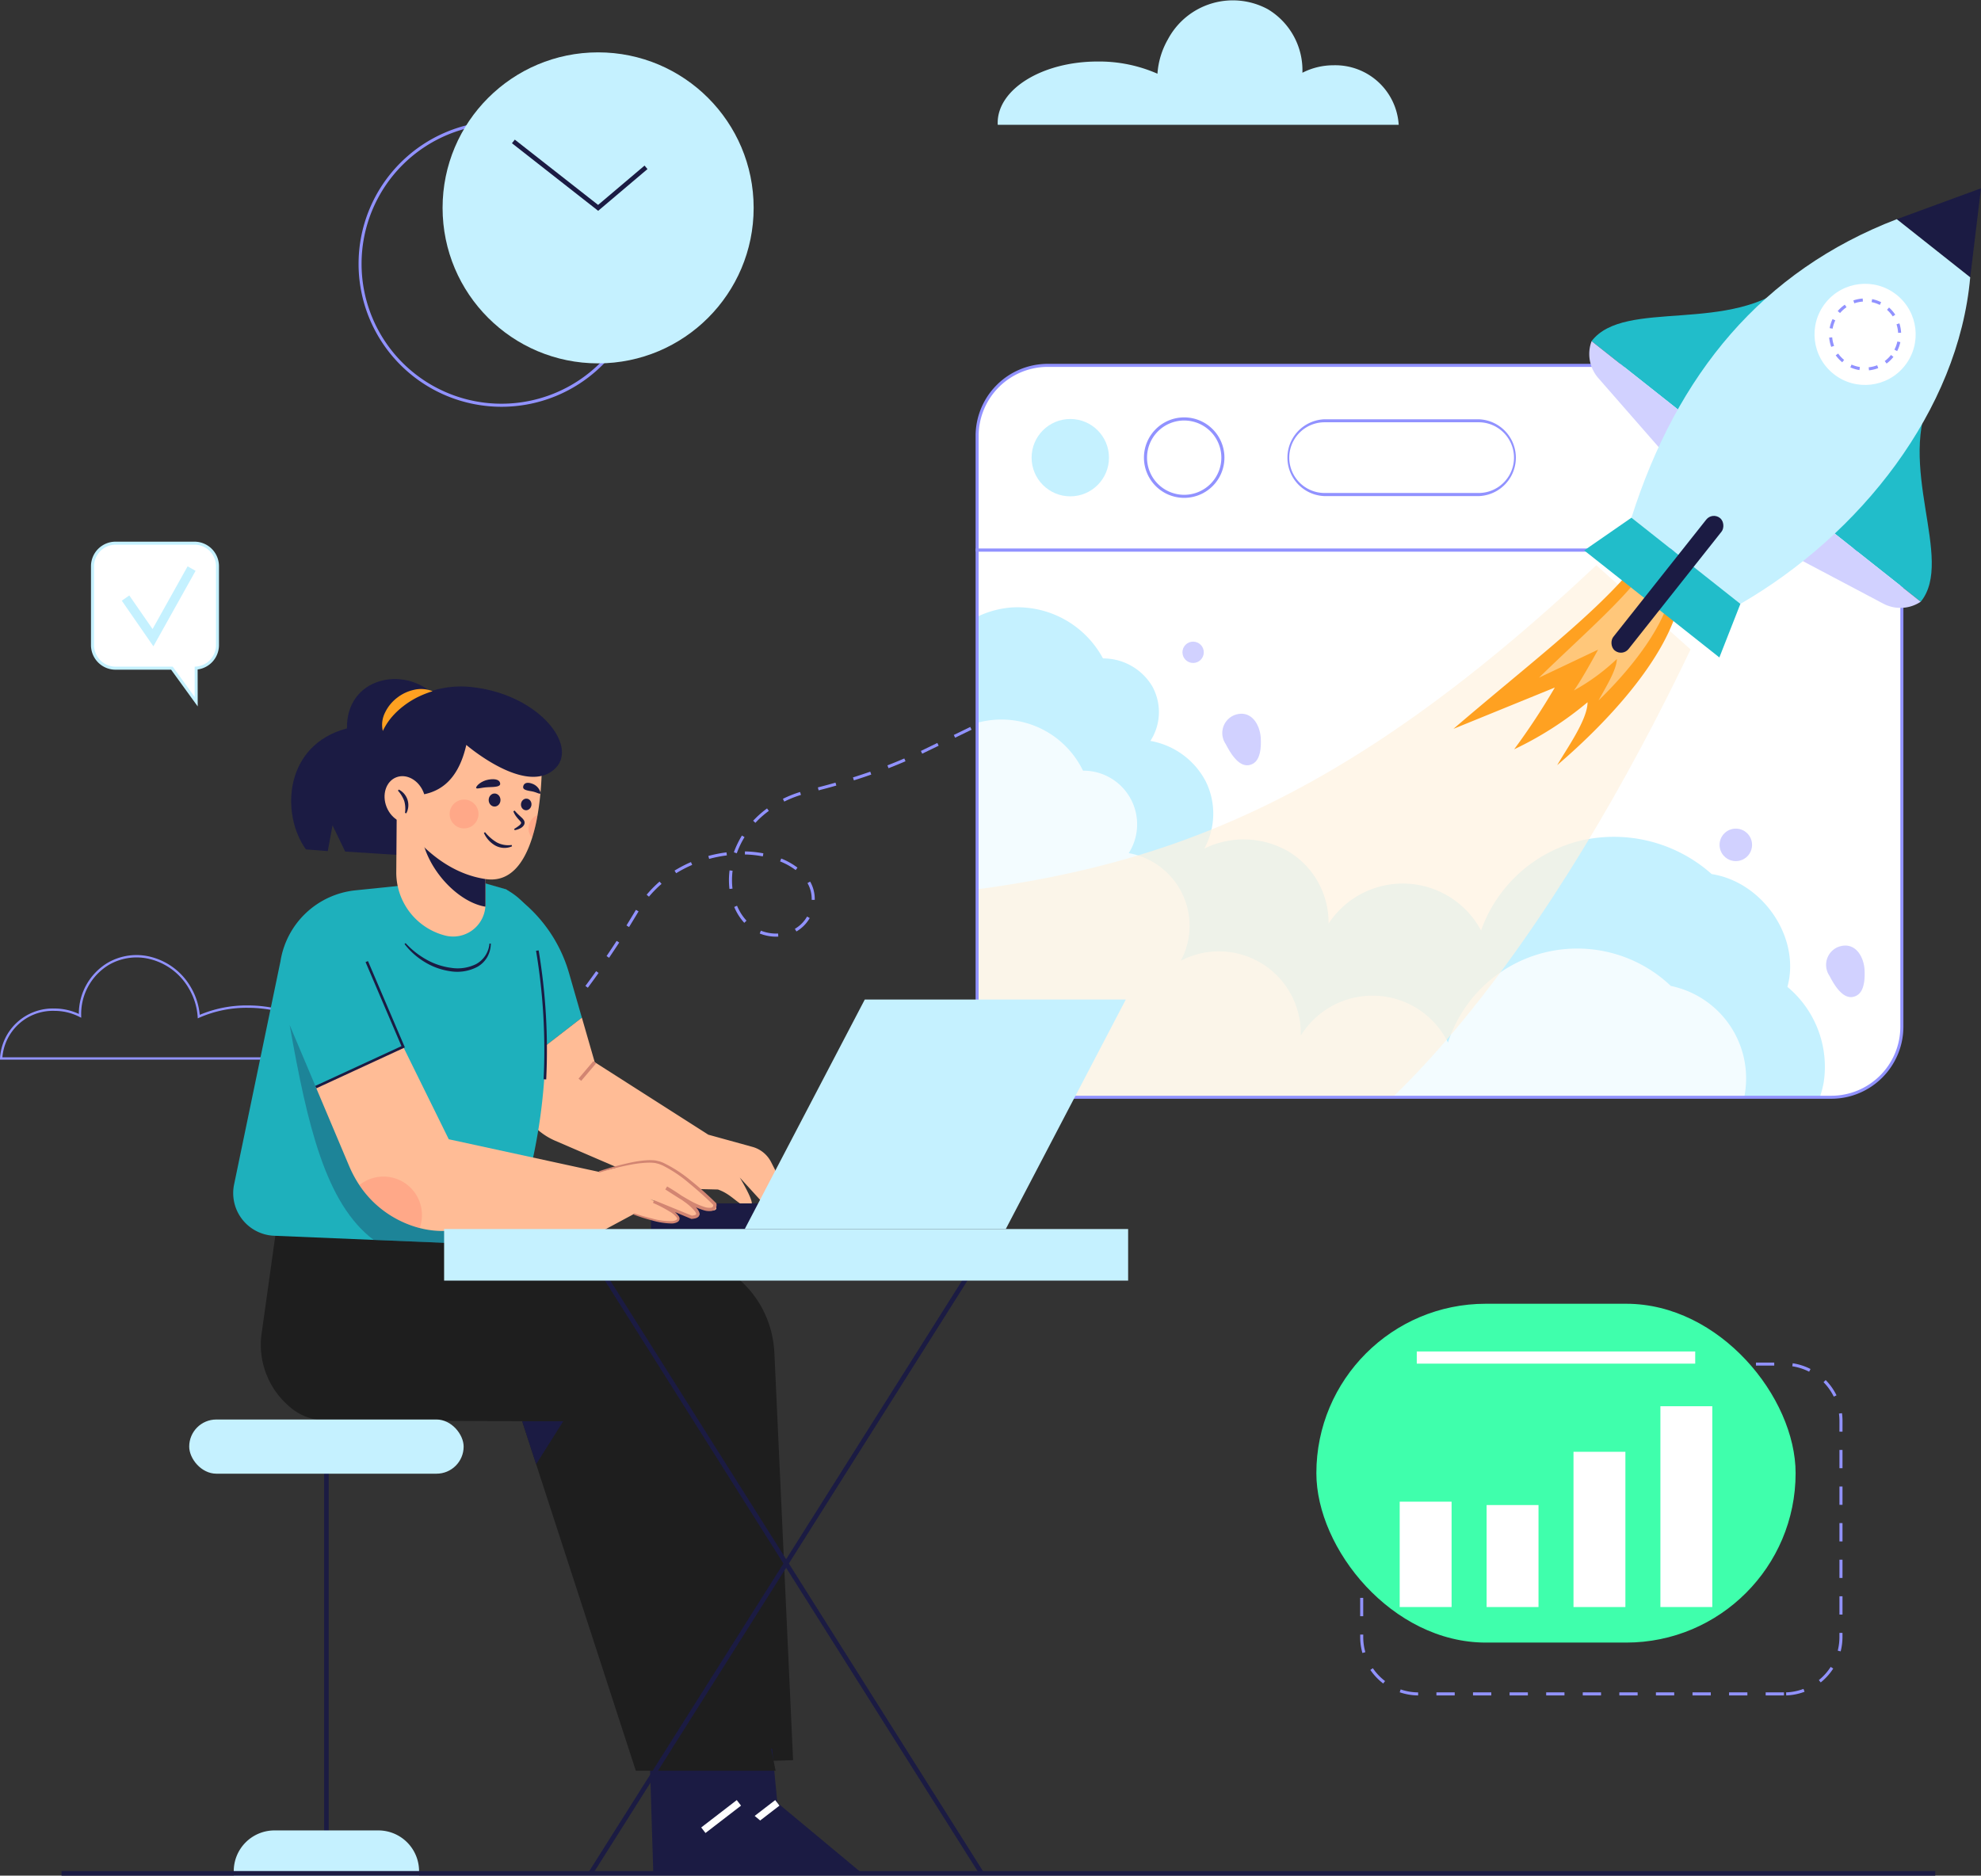 <svg xmlns="http://www.w3.org/2000/svg" xmlns:xlink="http://www.w3.org/1999/xlink" width="207.395" height="196.405" viewBox="0 0 207.395 196.405">
  <rect x="0" y="0" width="207.395" height="196.405" fill="#333333" stroke="none"/>
  <defs>
    <clipPath id="clip-path">
      <path id="Path_19442" data-name="Path 19442" d="M990.78,740.462a7.387,7.387,0,0,0,7.385,7.386h82.042a7.387,7.387,0,0,0,7.386-7.385V690.54H990.78Z" transform="translate(-990.78 -690.54)" fill="none"/>
    </clipPath>
  </defs>
  <g id="Work_7_Converted_" data-name="Work_7 [Converted]" transform="translate(0 0.006)">
    <path id="Path_19431" data-name="Path 19431" d="M589.4,840.035l-.221-.231,1.381-1.322.221.231Zm2.767-2.652-.225-.227c.451-.443.9-.9,1.343-1.36l.23.221c-.442.461-.9.921-1.347,1.366Zm2.661-2.766-.236-.214c.424-.465.85-.946,1.268-1.43l.241.209C595.681,833.665,595.254,834.147,594.828,834.617Zm2.509-2.9-.246-.2c.4-.485.8-.987,1.194-1.491l.255.2c-.4.5-.8,1.009-1.2,1.5Zm2.362-3.025-.255-.19c.374-.5.753-1.021,1.124-1.546l.255.185c-.368.522-.747,1.044-1.124,1.55Zm2.225-3.136-.264-.179q.536-.792,1.056-1.593l.268.174Q602.458,824.763,601.925,825.552Zm17.492-2.213a4.673,4.673,0,0,1-1.719-.328l.118-.3a4.358,4.358,0,0,0,1.6.305,1.868,1.868,0,0,1,.207,0l.015.319c-.082,0-.17,0-.23.005Zm2.119-.545-.16-.276a3.466,3.466,0,0,0,1.277-1.286l.277.158a3.784,3.784,0,0,1-1.4,1.408Zm-17.52-.461-.271-.169q.5-.812.992-1.634l.275.163q-.5.83-1,1.645Zm12.063-.444a5.6,5.6,0,0,1-1.051-1.66l.294-.128a5.284,5.284,0,0,0,.991,1.563Zm7.376-2.4-.319-.006V819.4a3.32,3.32,0,0,0-.282-1.356q-.073-.16-.158-.312l.278-.157q.093.165.171.337a3.633,3.633,0,0,1,.31,1.487Zm-17.353-.335-.245-.206a12.141,12.141,0,0,1,1.353-1.376l.209.241a11.844,11.844,0,0,0-1.325,1.346Zm8.427-.811a7.777,7.777,0,0,1-.055-.923,8.189,8.189,0,0,1,.065-1.021l.317.04a7.873,7.873,0,0,0-.063.986,7.442,7.442,0,0,0,.052.885Zm-5.582-1.647-.168-.272a13.13,13.13,0,0,1,1.719-.894l.128.294A12.824,12.824,0,0,0,608.947,816.7Zm12.512-.329a7.012,7.012,0,0,0-1.63-.908l.119-.3a7.336,7.336,0,0,1,1.7.95ZM612.4,815.2l-.084-.308a13.722,13.722,0,0,1,1.9-.375l.04.317a13.394,13.394,0,0,0-1.854.366Zm5.618-.264a11.568,11.568,0,0,0-1.877-.2l.008-.319a11.9,11.9,0,0,1,1.928.2Zm-2.728-.323-.3-.107a9.547,9.547,0,0,1,.843-1.753l.272.167a9.221,9.221,0,0,0-.812,1.693Zm1.951-3.192-.234-.217q.139-.149.286-.295a10.371,10.371,0,0,1,1.168-.993l.189.255a10.047,10.047,0,0,0-1.132.964q-.139.142-.273.286Zm3.021-2.225-.142-.286a11.889,11.889,0,0,1,1.8-.716l.093.305a11.6,11.6,0,0,0-1.749.7Zm3.6-1.172-.079-.309c.624-.16,1.245-.327,1.845-.5l.087.306c-.6.172-1.222.34-1.849.5Zm3.692-1.05-.1-.305c.615-.194,1.226-.4,1.813-.6l.106.3c-.587.207-1.2.414-1.819.605Zm3.625-1.268-.115-.3c.6-.232,1.193-.475,1.767-.723l.128.292c-.577.25-1.175.494-1.776.728Zm3.526-1.523-.138-.287,1.722-.836.139.287Zm3.447-1.674-.139-.287,1.722-.838.139.287Zm3.447-1.675-.139-.287,1.722-.838.139.287Zm3.447-1.675-.139-.287,1.722-.838.139.287Zm3.447-1.675-.139-.287,1.722-.838.139.287Z" transform="translate(-538.158 -725.267)" fill="#9192ff"/>
    <path id="Path_19432" data-name="Path 19432" d="M1007.628,252.363a1.631,1.631,0,0,0,.008.2h41.976a6.649,6.649,0,0,0-6.815-6.234,7.123,7.123,0,0,0-3.266.783,7.447,7.447,0,0,0-3.627-6.656,7.7,7.7,0,0,0-10.448,3.145,8.385,8.385,0,0,0-1.1,3.612,15.171,15.171,0,0,0-6.256-1.277C1012.315,245.934,1007.628,248.814,1007.628,252.363Z" transform="translate(-903.179 -239.5)" fill="#c5f1ff"/>
    <path id="Path_19433" data-name="Path 19433" d="M224.173,1033.743H189.56v-.128a5.536,5.536,0,0,1,5.7-5.223,6.006,6.006,0,0,1,2.554.568,6.231,6.231,0,0,1,3.032-5.363,6.019,6.019,0,0,1,4.612-.583,6.748,6.748,0,0,1,4.11,3.2,6.95,6.95,0,0,1,.905,2.839,12.608,12.608,0,0,1,5.018-.984c4.8,0,8.7,2.417,8.7,5.387a1.465,1.465,0,0,1-.008.174Zm-34.364-.239h34.145v-.04c0-2.838-3.793-5.147-8.457-5.147a12.29,12.29,0,0,0-5.074,1.033l-.158.073-.011-.172a6.7,6.7,0,0,0-.894-2.907,6.512,6.512,0,0,0-3.958-3.091,5.786,5.786,0,0,0-4.429.559,6.006,6.006,0,0,0-2.912,5.346v.2l-.179-.092a5.756,5.756,0,0,0-2.62-.628,5.3,5.3,0,0,0-5.452,4.866Z" transform="translate(-189.56 -922.792)" fill="#9192ff"/>
    <g id="Group_4180" data-name="Group 4180" transform="translate(102.297 57.582)" clip-path="url(#clip-path)">
      <path id="Path_19434" data-name="Path 19434" d="M990.78,740.462a7.387,7.387,0,0,0,7.385,7.386h82.042a7.387,7.387,0,0,0,7.386-7.385V690.54H990.78Z" transform="translate(-990.78 -690.54)" fill="#fff"/>
      <path id="Path_19435" data-name="Path 19435" d="M855.572,744.264a9.982,9.982,0,0,1,8.625-6.708,10.159,10.159,0,0,1,9.617,5.333,5.986,5.986,0,0,1,5.144,2.894,5.566,5.566,0,0,1-.179,5.745,8.121,8.121,0,0,1,5.8,4.252,7.622,7.622,0,0,1-.156,7.022,9.333,9.333,0,0,1,8.834.319,8.685,8.685,0,0,1,4.175,7.533,9.294,9.294,0,0,1,15.965.728,14.77,14.77,0,0,1,10.373-9.4,15.386,15.386,0,0,1,13.77,3.489c5.4.845,9.336,6.708,7.929,11.811a10.9,10.9,0,0,1,3.8,10,11.14,11.14,0,0,1-6.851,8.326l-92.909-.055-7.916-35.447Z" transform="translate(-860.638 -731.531)" fill="#c5f1ff"/>
      <g id="Group_4179" data-name="Group 4179" transform="translate(-20.071 17.762)" opacity="0.8">
        <path id="Path_19436" data-name="Path 19436" d="M847.111,836.4a9.488,9.488,0,0,1,17.623-1.39,5.618,5.618,0,0,1,4.789,8.635,7.728,7.728,0,0,1,5.445,11.275,8.571,8.571,0,0,1,12.563,7.844,8.821,8.821,0,0,1,15.417.715,14.22,14.22,0,0,1,23.33-5.926,9.883,9.883,0,0,1,7.65,11.805,10.873,10.873,0,0,1-2.963,18.325L841.2,887.7l-7.624-35.441Z" transform="translate(-833.58 -829.659)" fill="#fff"/>
      </g>
      <path id="Path_19437" data-name="Path 19437" d="M1009.467,703.055c-26.89,25.288-45.964,32.106-69.981,34.544l-1.6,25.535,25.216,8.618c22.024-.638,43.171-32.522,56.234-59.88l-9.875-8.823" transform="translate(-944.643 -701.453)" fill="#fff2e0" opacity="0.7"/>
      <path id="Path_19438" data-name="Path 19438" d="M1400.112,705.67c-4.372,5.172-10.965,10.12-18.742,16.8l10.611-4.324a71.546,71.546,0,0,1-4.258,6.468,35.745,35.745,0,0,0,7.685-4.93c0,1.837-2.214,4.91-3.179,6.589,5.66-4.844,10.808-10.757,12.472-15.952l-4.587-4.654" transform="translate(-1331.501 -703.738)" fill="#ffa121"/>
      <path id="Path_19439" data-name="Path 19439" d="M1462.5,707.72c-2.585,3.428-6.457,6.732-11.031,11.183l6.192-2.937c-.776,1.424-1.9,3.417-2.533,4.275a21.664,21.664,0,0,0,4.5-3.3c-.019,1.2-1.333,3.235-1.915,4.341,3.328-3.226,6.372-7.15,7.39-10.563l-2.61-3" transform="translate(-1392.651 -705.526)" fill="#fff" opacity="0.4"/>
      <path id="Path_19440" data-name="Path 19440" d="M1196.082,827.5c.034.8,0,2.149-.8,2.611-1.333.766-2.383-1.1-2.871-2.043a2.026,2.026,0,0,1,.886-3.022C1195.041,824.387,1196.018,826.012,1196.082,827.5Z" transform="translate(-1166.384 -807.743)" fill="#d1d1ff"/>
      <path id="Path_19441" data-name="Path 19441" d="M1691.2,1017.61c.034.8,0,2.149-.8,2.611-1.333.766-2.382-1.1-2.871-2.043a2.026,2.026,0,0,1,.886-3.022C1690.161,1014.493,1691.138,1016.119,1691.2,1017.61Z" transform="translate(-1598.289 -973.577)" fill="#d1d1ff"/>
      <circle id="Ellipse_2742" data-name="Ellipse 2742" cx="1.117" cy="1.117" r="1.117" transform="translate(21.496 9.601)" fill="#d1d1ff"/>
      <circle id="Ellipse_2743" data-name="Ellipse 2743" cx="1.701" cy="1.701" r="1.701" transform="translate(77.728 29.181)" fill="#d1d1ff"/>
    </g>
    <path id="Path_19443" data-name="Path 19443" d="M1079.126,746.952h-82.04a7.555,7.555,0,0,1-7.546-7.546V689.33h97.131v50.076A7.555,7.555,0,0,1,1079.126,746.952Zm-89.272-57.3v49.757a7.234,7.234,0,0,0,7.227,7.227h82.045a7.234,7.234,0,0,0,7.226-7.227V689.649Z" transform="translate(-887.401 -631.902)" fill="#9192ff"/>
    <path id="Path_19444" data-name="Path 19444" d="M1080.207,539.11H998.166a7.386,7.386,0,0,0-7.386,7.391v11.953h96.814V546.5A7.386,7.386,0,0,0,1080.207,539.11Z" transform="translate(-888.483 -500.862)" fill="#fff"/>
    <path id="Path_19445" data-name="Path 19445" d="M1086.663,557.553H989.53V545.446a7.555,7.555,0,0,1,7.546-7.546h82.041a7.555,7.555,0,0,1,7.546,7.546Zm-96.817-.319h96.5V545.446a7.235,7.235,0,0,0-7.226-7.227h-82.04a7.235,7.235,0,0,0-7.232,7.227Z" transform="translate(-887.392 -499.806)" fill="#9192ff"/>
    <circle id="Ellipse_2744" data-name="Ellipse 2744" cx="4.05" cy="4.05" r="4.05" transform="translate(108.001 43.868)" fill="#c5f1ff"/>
    <circle id="Ellipse_2745" data-name="Ellipse 2745" cx="4.05" cy="4.05" r="4.05" transform="translate(119.928 43.868)" fill="#fff"/>
    <path id="Path_19446" data-name="Path 19446" d="M1131.8,590.237a4.213,4.213,0,1,1,4.213-4.213A4.213,4.213,0,0,1,1131.8,590.237Zm0-8.1a3.89,3.89,0,1,0,3.89,3.89A3.89,3.89,0,0,0,1131.8,582.138Z" transform="translate(-1007.825 -538.11)" fill="#9192ff"/>
    <rect id="Rectangle_8426" data-name="Rectangle 8426" width="23.854" height="7.731" rx="3.865" transform="translate(134.815 44.054)" fill="#fff"/>
    <path id="Path_19447" data-name="Path 19447" d="M1265.344,591.414h-16.12a4.024,4.024,0,0,1,0-8.044h16.12a4.024,4.024,0,0,1,0,8.044Zm-16.123-7.731a3.7,3.7,0,1,0,0,7.405h16.123a3.7,3.7,0,1,0,0-7.405Z" transform="translate(-1110.543 -539.471)" fill="#9192ff"/>
    <path id="Path_19448" data-name="Path 19448" d="M1515.712,470.11c-6.466,5.66-17.619,1.758-21.082,6.278l9.9,7.841Z" transform="translate(-1328.003 -440.672)" fill="#21bdca"/>
    <path id="Path_19449" data-name="Path 19449" d="M1492.962,519.28h0a3.83,3.83,0,0,0,.7,3.864l7.022,8.036,2.186-4.059Z" transform="translate(-1326.334 -483.564)" fill="#d1d1ff"/>
    <path id="Path_19450" data-name="Path 19450" d="M1698.176,561c-4.027,7.59,2.326,17.55-1.277,21.96l-9.9-7.842Z" transform="translate(-1495.812 -519.957)" fill="#21bdca"/>
    <path id="Path_19451" data-name="Path 19451" d="M1673.291,679.387h0a3.83,3.83,0,0,1-3.921.2l-9.43-4.987,3.447-3.064Z" transform="translate(-1472.207 -616.384)" fill="#d1d1ff"/>
    <path id="Path_19452" data-name="Path 19452" d="M1564.136,154.42l-8.816,3.237,7.686,6.086Z" transform="translate(-1356.741 -134.709)" fill="#1b1b43"/>
    <path id="Path_19453" data-name="Path 19453" d="M1562.775,425.338c-1.232,13.949-11.538,26.965-24.057,34.194l-11.408-9.024c4.787-15.066,13.7-25.837,27.777-31.258Z" transform="translate(-1356.51 -396.305)" fill="#c5f1ff"/>
    <path id="Path_19454" data-name="Path 19454" d="M1303.949,424.58,1299,428.007l14.153,11.207,2.2-5.61Z" transform="translate(-1133.148 -370.376)" fill="#21bdca"/>
    <circle id="Ellipse_2746" data-name="Ellipse 2746" cx="5.295" cy="5.295" r="5.295" transform="matrix(0.621, -0.784, 0.784, 0.621, 187.821, 35.871)" fill="#fff"/>
    <path id="Path_19455" data-name="Path 19455" d="M1693.635,491.859l-.033-.318a3.472,3.472,0,0,0,.887-.216l.115.3A3.781,3.781,0,0,1,1693.635,491.859Zm-1-.026a3.744,3.744,0,0,1-.955-.286l.128-.291a3.432,3.432,0,0,0,.873.255Zm2.838-.691-.189-.255a3.472,3.472,0,0,0,.655-.638l.255.2a3.775,3.775,0,0,1-.72.7Zm-4.64-.128a3.769,3.769,0,0,1-.681-.729l.255-.185a3.457,3.457,0,0,0,.623.668Zm5.745-1.172-.283-.147a3.446,3.446,0,0,0,.31-.858l.312.068a3.764,3.764,0,0,1-.337.944Zm-6.895-.439a3.8,3.8,0,0,1-.217-.973l.318-.028a3.479,3.479,0,0,0,.2.894Zm7-1.47a3.5,3.5,0,0,0-.166-.894l.3-.1a3.8,3.8,0,0,1,.181.979Zm-6.851-.437-.314-.056a3.744,3.744,0,0,1,.3-.95l.289.137a3.443,3.443,0,0,0-.281.87Zm6.289-1.286a3.442,3.442,0,0,0-.6-.691l.212-.239a3.77,3.77,0,0,1,.652.755Zm-5.517-.351-.243-.207a3.769,3.769,0,0,1,.742-.667l.18.264a3.447,3.447,0,0,0-.679.61Zm4.164-.85a3.439,3.439,0,0,0-.863-.294l.061-.313a3.76,3.76,0,0,1,.943.322Zm-2.67-.17-.1-.3a3.8,3.8,0,0,1,.977-.2l.023.319a3.479,3.479,0,0,0-.9.184Z" transform="translate(-1497.966 -453.085)" fill="#9192ff"/>
    <rect id="Rectangle_8427" data-name="Rectangle 8427" width="2.039" height="17.711" rx="1.019" transform="matrix(0.784, 0.621, -0.621, 0.784, 179.265, 53.602)" fill="#1b1b43"/>
    <path id="Path_19456" data-name="Path 19456" d="M1349.22,1391.856h-1.915v-.319h1.915Zm-3.83,0h-1.915v-.319h1.915Zm-3.83,0h-1.915v-.319h1.915Zm-3.83,0h-1.915v-.319h1.915Zm-3.83,0h-1.915v-.319h1.915Zm-3.83,0h-1.915v-.319h1.915Zm-3.83,0h-1.915v-.319h1.915Zm-3.83,0h-1.915v-.319h1.915Zm-3.83,0h-1.915v-.319h1.915Zm-3.83,0h-1.915v-.319h1.915Zm-3.83,0a6.1,6.1,0,0,1-1.929-.329l.1-.3a5.8,5.8,0,0,0,1.83.312Zm38.535,0-.011-.319a5.788,5.788,0,0,0,1.819-.364l.112.3a6.108,6.108,0,0,1-1.923.384Zm-42.191-1.25a6.152,6.152,0,0,1-1.347-1.42l.264-.18a5.816,5.816,0,0,0,1.277,1.347Zm45.809-.107-.2-.248a5.814,5.814,0,0,0,1.238-1.383l.268.172a6.149,6.149,0,0,1-1.309,1.453Zm-47.986-3.086a6.124,6.124,0,0,1-.232-1.676v-.255h.319v.255a5.818,5.818,0,0,0,.22,1.588Zm50.072-.167-.309-.079a5.829,5.829,0,0,0,.177-1.43v-.43h.319v.421a6.145,6.145,0,0,1-.19,1.513Zm-49.988-3.688h-.319v-1.915h.319Zm50.177-.17h-.319v-1.915h.319Zm-50.177-3.661h-.319v-1.915h.319Zm50.177-.17h-.319v-1.915h.319Zm-50.177-3.661h-.319v-1.915h.319Zm50.177-.17h-.319v-1.915h.319Zm-50.177-3.66h-.319v-1.915h.319Zm50.177-.17h-.319v-1.915h.319Zm-50.177-3.661h-.319v-1.915h.319Zm50.177-.17h-.319v-1.915h.319Zm-50.177-3.661h-.319v-1.277a6.247,6.247,0,0,1,.035-.656l.318.034a5.916,5.916,0,0,0-.033.62Zm50.177-.17h-.319v-1.107a5.926,5.926,0,0,0-.052-.785l.317-.042a6.167,6.167,0,0,1,.055.827Zm-49.65-3.517-.291-.128a6.127,6.127,0,0,1,1.089-1.628l.234.217a5.8,5.8,0,0,0-1.035,1.539Zm48.738-.148a5.822,5.822,0,0,0-1.075-1.513l.227-.223a6.127,6.127,0,0,1,1.134,1.6Zm-46.246-2.534-.153-.28a6.076,6.076,0,0,1,1.846-.652l.056.314a5.757,5.757,0,0,0-1.749.618Zm43.666-.077a5.757,5.757,0,0,0-1.766-.568l.047-.315a6.083,6.083,0,0,1,1.864.6Zm-3.654-.638h-1.915V1357h1.915Zm-3.83,0h-1.915V1357h1.915Zm-3.83,0h-1.915V1357h1.915Zm-3.83,0h-1.915V1357h1.915Zm-3.83,0h-1.915V1357h1.915Zm-3.83,0h-1.915V1357h1.915Zm-3.83,0H1323.3V1357h1.915Zm-3.83,0h-1.915V1357h1.915Zm-3.83,0h-1.915V1357h1.915Zm-3.83,0h-1.915V1357h1.915Z" transform="translate(-1162.453 -1214.326)" fill="#9192ff"/>
    <rect id="Rectangle_8428" data-name="Rectangle 8428" width="50.173" height="35.48" rx="17.74" transform="translate(137.813 136.516)" fill="#3fffac"/>
    <rect id="Rectangle_8429" data-name="Rectangle 8429" width="5.433" height="11.033" transform="translate(146.537 157.24)" fill="#fff"/>
    <rect id="Rectangle_8430" data-name="Rectangle 8430" width="5.433" height="10.679" transform="translate(155.636 157.595)" fill="#fff"/>
    <rect id="Rectangle_8431" data-name="Rectangle 8431" width="5.433" height="16.257" transform="translate(164.733 152.017)" fill="#fff"/>
    <rect id="Rectangle_8432" data-name="Rectangle 8432" width="5.433" height="21.026" transform="translate(173.831 147.247)" fill="#fff"/>
    <rect id="Rectangle_8433" data-name="Rectangle 8433" width="29.15" height="1.274" transform="translate(148.325 141.513)" fill="#fff"/>
    <path id="Path_19457" data-name="Path 19457" d="M610.769,977.492a15.131,15.131,0,0,0-5.562-7.988l-1.078-.794.914,18.933,7.073-5.472Z" transform="translate(-551.199 -875.612)" fill="#1eb0bc"/>
    <path id="Path_19458" data-name="Path 19458" d="M639.745,1092.329l-1.572-3.077a3.123,3.123,0,0,0-1.948-1.59l-4.623-1.277-11.894-7.594-1.344-4.661-7.073,5.474.064,1.329a6.994,6.994,0,0,0,4.213,6.085l11.55,4.979,5.49.128c1.768.61,2.379,2.135,3.477,1.586.409-.2-1.19-2.837-1.19-2.837l2.661,2.919Z" transform="translate(-557.445 -967.572)" fill="#ffbc96"/>
    <rect id="Rectangle_8434" data-name="Rectangle 8434" width="2.402" height="0.366" transform="translate(60.566 112.941) rotate(-49.66)" fill="#d28572"/>
    <path id="Path_19459" data-name="Path 19459" d="M672.13,1271.221l8.654-.766c5.633-.5,10.533,4.051,10.808,10.033l1.956,42.62-11.938.371Z" transform="translate(-610.517 -1138.799)" fill="#1e1e1e"/>
    <path id="Path_19460" data-name="Path 19460" d="M564.34,1435.3l.366,11.772h17.688l-8.723-7.258-.549-5.673Z" transform="translate(-492.287 -1251.039)" fill="#1b1b43"/>
    <rect id="Rectangle_8435" data-name="Rectangle 8435" width="4.697" height="0.732" transform="translate(77.437 191.356) rotate(-37.61)" fill="#fff"/>
    <path id="Path_19461" data-name="Path 19461" d="M532.81,1435.3l.365,11.772h17.69l-8.723-7.258-.549-5.673Z" transform="translate(-464.783 -1251.039)" fill="#1b1b43"/>
    <rect id="Rectangle_8436" data-name="Rectangle 8436" width="4.697" height="0.732" transform="translate(73.412 191.356) rotate(-37.61)" fill="#fff"/>
    <path id="Path_19462" data-name="Path 19462" d="M457.384,1289.2H442.745l-10.434-32.1-1.461-4.494-20.861-.092a5.777,5.777,0,0,1-3.569-1.5,8.481,8.481,0,0,1-2.837-7.682l1.83-13.055,30.992,4.03a13.917,13.917,0,0,1,11.832,10.965Z" transform="translate(-376.182 -1103.786)" fill="#1e1e1e"/>
    <path id="Path_19463" data-name="Path 19463" d="M432.48,1165.64l-2.84,4.5-1.461-4.5Z" transform="translate(-373.511 -1016.82)" fill="#1b1b43"/>
    <path id="Path_19464" data-name="Path 19464" d="M411.518,992.25q-.225.905-.469,1.816l-1.1,4.483-14.457-.6-10.408-.434a4.469,4.469,0,0,1-4.194-5.38l4.852-23.353a8.865,8.865,0,0,1,7.847-7.438l11.874-1.222,3.843,1.1c3.751,2.013,3.755,5.661,3.934,8.051C414.032,979.729,413.062,986.064,411.518,992.25Z" transform="translate(-356.381 -868.119)" fill="#1eb0bc"/>
    <path id="Path_19465" data-name="Path 19465" d="M442.116,1096.321c-.151.6,9.494,1.955,9.333,2.563l-1.1,4.483-14.457-.6c-5.051-3.81-6.943-12.1-8.784-22.487Z" transform="translate(-396.78 -972.937)" fill="#1b1b43" opacity="0.3"/>
    <path id="Path_19466" data-name="Path 19466" d="M521.381,1013a8.691,8.691,0,0,0,2.16,1.712,7.136,7.136,0,0,0,2.582.872,4.362,4.362,0,0,0,2.626-.383,2.7,2.7,0,0,0,1.411-2.158l.143.009a2.953,2.953,0,0,1-.364,1.393,2.774,2.774,0,0,1-1.033,1.033,4.521,4.521,0,0,1-2.831.467,7.041,7.041,0,0,1-2.69-.964,7.6,7.6,0,0,1-2.116-1.888Z" transform="translate(-478.918 -914.247)" fill="#1b1b43"/>
    <path id="Path_19467" data-name="Path 19467" d="M630.165,1032.471l-.273-.019A62.639,62.639,0,0,0,629.1,1019l.272-.041A63.178,63.178,0,0,1,630.165,1032.471Z" transform="translate(-572.981 -919.446)" fill="#1b1b43"/>
    <rect id="Rectangle_8437" data-name="Rectangle 8437" width="13.603" height="2.684" transform="translate(68.149 126.008)" fill="#1b1b43"/>
    <path id="Path_19468" data-name="Path 19468" d="M638.007,843.784H610.68l12.566-24.034h27.327Z" transform="translate(-532.71 -715.092)" fill="#c5f1ff"/>
    <path id="Path_19469" data-name="Path 19469" d="M443.287,798.089c-3.2-3.156-9.241-1.83-9.149,3.477-6.588,1.739-6.953,8.967-4.3,12.672l2.288.183.5-2.7,1.327,2.745,6.4.411Z" transform="translate(-397.813 -725.301)" fill="#1b1b43"/>
    <path id="Path_19470" data-name="Path 19470" d="M523.837,902.07v10.087a2.037,2.037,0,0,1-.012.267,3.385,3.385,0,0,1-4.22,3.012,6.806,6.806,0,0,1-5.107-6.647l.051-6.716Z" transform="translate(-473.011 -817.48)" fill="#ffbc96"/>
    <path id="Path_19471" data-name="Path 19471" d="M542.593,929.563v5.719a2.047,2.047,0,0,1-.011.267c-2.7-.437-5.816-3.558-6.582-6.958Z" transform="translate(-491.768 -840.614)" fill="#1b1b43"/>
    <path id="Path_19472" data-name="Path 19472" d="M528.7,846.857a18.168,18.168,0,0,1-.575,2.4c-.806,2.554-2.251,4.681-4.839,4.312-6.082-.871-9.469-7.137-9.469-7.137l4.161-4.757,2.792-3.755,8.37,3.616A31.479,31.479,0,0,1,528.7,846.857Z" transform="translate(-472.419 -761.521)" fill="#ffbc96"/>
    <path id="Path_19473" data-name="Path 19473" d="M499.615,813.935c2.67-.086,4.734-1.445,5.618-5.306,0,0,6.222,5.362,9.272,2.5,2.553-2.4-1.779-7.924-8.95-8.582a10.161,10.161,0,0,0-7.27,2.22c-3.475,2.785-3.809,9.263-.559,11.5Z" transform="translate(-456.414 -730.631)" fill="#1b1b43"/>
    <path id="Path_19474" data-name="Path 19474" d="M502.9,808.971a2.844,2.844,0,0,1,.237-1.93,4.29,4.29,0,0,1,1.253-1.542,4.412,4.412,0,0,1,1.788-.839,3.233,3.233,0,0,1,1.932.148,10.7,10.7,0,0,0-1.66.669,8.985,8.985,0,0,0-1.4.894,8.1,8.1,0,0,0-1.2,1.131A6.711,6.711,0,0,0,502.9,808.971Z" transform="translate(-462.823 -732.434)" fill="#ffa121"/>
    <ellipse id="Ellipse_2747" data-name="Ellipse 2747" cx="2.081" cy="2.515" rx="2.081" ry="2.515" transform="translate(39.54 82.168) rotate(-21.82)" fill="#ffbc96"/>
    <path id="Path_19475" data-name="Path 19475" d="M516.608,889.514a2.983,2.983,0,0,0-.08-1.255,3.418,3.418,0,0,0-.658-1.078l.089-.111a1.826,1.826,0,0,1,.786,2.486Z" transform="translate(-474.208 -804.396)" fill="#1b1b43"/>
    <ellipse id="Ellipse_2748" data-name="Ellipse 2748" cx="0.618" cy="0.684" rx="0.618" ry="0.684" transform="translate(51.161 83.084)" fill="#1b1b43"/>
    <ellipse id="Ellipse_2749" data-name="Ellipse 2749" cx="0.609" cy="0.55" rx="0.609" ry="0.55" transform="matrix(0.122, -0.993, 0.993, 0.122, 54.471, 84.768)" fill="#1b1b43"/>
    <path id="Path_19476" data-name="Path 19476" d="M582.516,879.02c.024.319-.486.35-1.24.373s-1.277.255-1.277.054.552-.721,1.295-.847C582.057,878.469,582.486,878.64,582.516,879.02Z" transform="translate(-530.15 -796.969)" fill="#1b1b43"/>
    <path id="Path_19477" data-name="Path 19477" d="M618.524,881.917c-.055.315.32.4.877.494s.917.383.945.181a1.358,1.358,0,0,0-.863-.97C618.945,881.417,618.59,881.541,618.524,881.917Z" transform="translate(-563.75 -799.557)" fill="#1b1b43"/>
    <path id="Path_19478" data-name="Path 19478" d="M610.633,904.31a5.333,5.333,0,0,0,.465.481l.246.23a1.391,1.391,0,0,1,.255.291.526.526,0,0,1,.078.244.481.481,0,0,1-.061.255.9.9,0,0,1-.295.3,1.847,1.847,0,0,1-.684.248l-.054-.128a5.069,5.069,0,0,0,.545-.373.705.705,0,0,0,.17-.2c.028-.061.02-.082-.014-.153-.082-.128-.289-.312-.424-.5a2.073,2.073,0,0,1-.36-.623Z" transform="translate(-556.756 -819.434)" fill="#1b1b43"/>
    <path id="Path_19479" data-name="Path 19479" d="M586.469,922a4.657,4.657,0,0,0,1.232,1.073,2.581,2.581,0,0,0,1.556.269l.038.138a1.921,1.921,0,0,1-.885.167,2.023,2.023,0,0,1-.882-.255,2.831,2.831,0,0,1-1.178-1.315Z" transform="translate(-535.689 -834.866)" fill="#1b1b43"/>
    <circle id="Ellipse_2750" data-name="Ellipse 2750" cx="1.51" cy="1.51" r="1.51" transform="translate(47.074 83.72)" fill="#fe5b52" opacity="0.2"/>
    <path id="Path_19480" data-name="Path 19480" d="M623.878,907.92a18.178,18.178,0,0,1-.575,2.4,1.509,1.509,0,0,1,.575-2.4Z" transform="translate(-567.596 -822.583)" fill="#fe5b52" opacity="0.2"/>
    <path id="Path_19481" data-name="Path 19481" d="M246.283,808.29l-8.723,4.147,2.736,6.486,9.146-4.218Z" transform="translate(-207.229 -705.095)" fill="#1eb0bc"/>
    <path id="Path_19482" data-name="Path 19482" d="M745.813,1221.384c-.241-.121-.393-.2-.393-.2l.087-.172s.161.078.395.2Z" transform="translate(-674.45 -1095.699)" fill="#c5c5ff"/>
    <path id="Path_19483" data-name="Path 19483" d="M490.446,1114.981c-.282.557-2.441-.428-3.447-.922.78.432,2.123,1.277,1.532,1.745-.48.37-1.541-.418-5.018-1.859.527.249,3.634,1.728,2.851,2.288-.853.608-4.512-.732-4.512-.732l-3.173,1.706h-3.667l-13.169.084a9.6,9.6,0,0,1-2.441-.308,10.952,10.952,0,0,1-4.282-2.218,10.756,10.756,0,0,1-2.031-2.28,12.19,12.19,0,0,1-1.087-2.035l-3.473-8.228,9.146-4.224,4.773,9.688,15.737,3.418,4.392-1.1a4.619,4.619,0,0,1,3.111.67C487.717,1111.917,490.709,1114.45,490.446,1114.981Z" transform="translate(-415.466 -988.395)" fill="#ffbc96"/>
    <path id="Path_19484" data-name="Path 19484" d="M490.8,1208.491a3.987,3.987,0,0,1-.237,1.361,10.948,10.948,0,0,1-4.282-2.218,10.748,10.748,0,0,1-2.031-2.28,4.027,4.027,0,0,1,6.551,3.137Z" transform="translate(-446.625 -1081.266)" fill="#fe5b52" opacity="0.2"/>
    <path id="Path_19485" data-name="Path 19485" d="M680.63,1192.165a29.916,29.916,0,0,1,3.32-.911,11.907,11.907,0,0,1,1.717-.245,5.21,5.21,0,0,1,.884.023c.147.029.294.068.44.1a3.3,3.3,0,0,1,.414.158,14.228,14.228,0,0,1,2.906,1.894,33.272,33.272,0,0,1,2.58,2.3l.038.037.008.047a.693.693,0,0,1-.087.5.59.59,0,0,1-.2.175.572.572,0,0,1-.229.079,1.889,1.889,0,0,1-.822-.08,8.157,8.157,0,0,1-1.421-.6c-.448-.24-.894-.489-1.318-.757s-.849-.546-1.277-.821l.194-.309a22.729,22.729,0,0,1,2.17,1.439,5.818,5.818,0,0,1,.982.9,1.292,1.292,0,0,1,.19.322.6.6,0,0,1,.043.223.428.428,0,0,1-.094.255.669.669,0,0,1-.372.207,2.157,2.157,0,0,1-.352.05h-.036l-.04-.017-3.973-1.66.119-.28a13.878,13.878,0,0,1,1.816.981,2.459,2.459,0,0,1,.79.735.429.429,0,0,1,.033.35.471.471,0,0,1-.236.243,1.313,1.313,0,0,1-.546.128,7.706,7.706,0,0,1-2.043-.314,19.93,19.93,0,0,1-1.955-.614l.049-.134c.638.214,1.3.4,1.953.562a6.988,6.988,0,0,0,1.984.255c.312-.013.682-.149.531-.355a2.317,2.317,0,0,0-.709-.624,13.594,13.594,0,0,0-1.787-.932l.119-.28,3.987,1.629-.075-.013a1.868,1.868,0,0,0,.286-.042.362.362,0,0,0,.186-.089c.056-.022-.019-.218-.144-.366a5.541,5.541,0,0,0-.913-.845,22.424,22.424,0,0,0-2.141-1.4l.194-.309c.421.27.829.561,1.258.816s.854.511,1.292.75a7.844,7.844,0,0,0,1.351.576,1.592,1.592,0,0,0,.661.078l.07-.013a.382.382,0,0,0,.054-.027c.042-.013.055-.046.084-.066a.369.369,0,0,0,.04-.231l.046.084c-.809-.8-1.66-1.564-2.541-2.288a13.793,13.793,0,0,0-2.809-1.888l-.383-.153c-.128-.032-.263-.069-.4-.1a4.954,4.954,0,0,0-.833-.032,12.034,12.034,0,0,0-1.688.2,29.734,29.734,0,0,0-3.32.831Z" transform="translate(-617.932 -1069.52)" fill="#d28572"/>
    <path id="Path_19486" data-name="Path 19486" d="M258.635,801.567l-.115-.249,9.024-4.164-3.759-8.8.253-.107,3.863,9.042Z" transform="translate(-225.513 -687.614)" fill="#1b1b43"/>
    <rect id="Rectangle_8438" data-name="Rectangle 8438" width="0.479" height="41.235" transform="translate(33.934 152.481)" fill="#1b1b43"/>
    <rect id="Rectangle_8439" data-name="Rectangle 8439" width="28.73" height="5.673" rx="2.836" transform="translate(19.809 148.637)" fill="#c5f1ff"/>
    <path id="Path_19487" data-name="Path 19487" d="M195.956,1501.22h10.868a4.264,4.264,0,0,1,4.264,4.264v.469h-19.4v-.469A4.265,4.265,0,0,1,195.956,1501.22Z" transform="translate(-167.216 -1309.554)" fill="#c5f1ff"/>
    <rect id="Rectangle_8440" data-name="Rectangle 8440" width="0.479" height="76.593" transform="translate(61.666 131.458) rotate(-32.25)" fill="#1b1b43"/>
    <rect id="Rectangle_8441" data-name="Rectangle 8441" width="76.593" height="0.479" transform="translate(61.656 195.979) rotate(-57.74)" fill="#1b1b43"/>
    <rect id="Rectangle_8442" data-name="Rectangle 8442" width="71.611" height="5.401" transform="translate(46.495 128.692)" fill="#c5f1ff"/>
    <path id="Path_19488" data-name="Path 19488" d="M498.539,368.62a14.965,14.965,0,1,1,14.971-14.968A14.965,14.965,0,0,1,498.539,368.62Zm0-29.612a14.646,14.646,0,1,0,14.646,14.646,14.646,14.646,0,0,0-14.646-14.646Z" transform="translate(-446.04 -326.031)" fill="#9192ff"/>
    <circle id="Ellipse_2751" data-name="Ellipse 2751" cx="16.283" cy="16.283" r="16.283" transform="translate(46.335 5.477)" fill="#c5f1ff"/>
    <path id="Path_19489" data-name="Path 19489" d="M428.808,121.964l-9.028-7.077.3-.377,8.72,6.836,4.862-4.118.309.365Z" transform="translate(-366.184 -99.895)" fill="#1b1b43"/>
    <path id="Path_19490" data-name="Path 19490" d="M276.091,685h-8.262a2.409,2.409,0,0,0-2.409,2.409v8.268a2.409,2.409,0,0,0,2.409,2.409h5.9l2.543,3.511v-3.52a2.408,2.408,0,0,0,2.234-2.4v-8.268A2.409,2.409,0,0,0,276.091,685Z" transform="translate(-255.734 -628.125)" fill="#fff"/>
    <path id="Path_19491" data-name="Path 19491" d="M275.342,701l-2.783-3.844h-5.82a2.571,2.571,0,0,1-2.569-2.569v-8.268a2.571,2.571,0,0,1,2.569-2.569H275a2.571,2.571,0,0,1,2.569,2.569v8.268a2.577,2.577,0,0,1-2.234,2.545Zm-8.6-16.931a2.252,2.252,0,0,0-2.25,2.25v8.268a2.252,2.252,0,0,0,2.25,2.25h5.983l2.3,3.178v-3.175l.148-.01a2.256,2.256,0,0,0,2.086-2.241v-8.27a2.252,2.252,0,0,0-2.253-2.25Z" transform="translate(-254.644 -627.035)" fill="#c5f1ff"/>
    <path id="Path_19492" data-name="Path 19492" d="M103.169,472.882,99.86,468.1l.786-.545,2.436,3.517,3.668-6.564.836.467Z" transform="translate(-87.11 -405.208)" fill="#c5f1ff"/>
    <rect id="Rectangle_8443" data-name="Rectangle 8443" width="196.168" height="0.479" transform="translate(6.44 195.92)" fill="#1b1b43"/>
  </g>
</svg>

